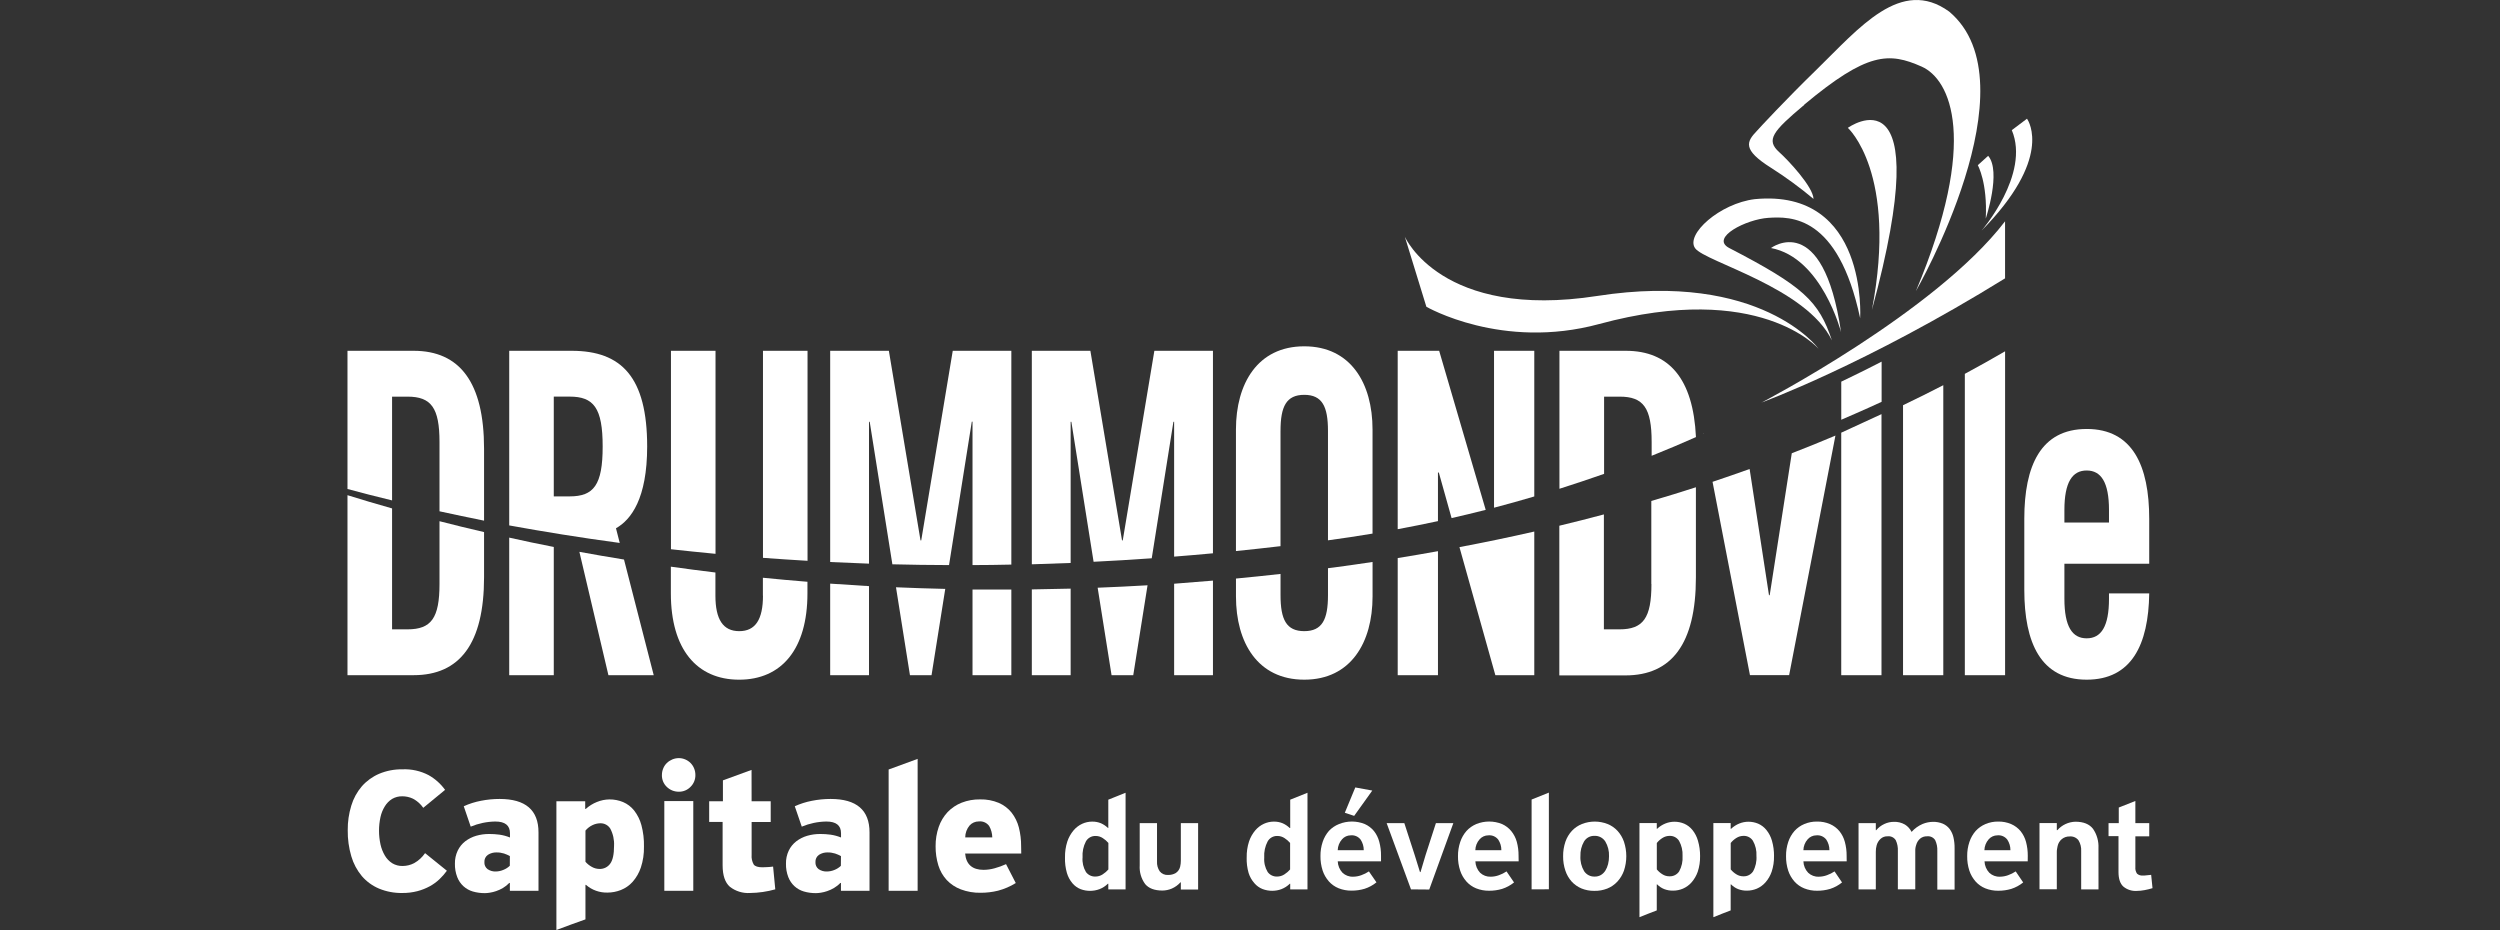 <?xml version="1.0" encoding="UTF-8"?>
<svg id="Layer_2" xmlns="http://www.w3.org/2000/svg" width="300" height="111.6" version="1.1" viewBox="0 0 300 111.6">
  <rect x="0" y="0" width="300" height="111.6" fill="#333333" stroke="none"/>
  <!-- Generator: Adobe Illustrator 29.0.0, SVG Export Plug-In . SVG Version: 2.1.0 Build 186)  -->
  <defs>
    <style>
      .st0 {
        fill: #fff;
      }
    </style>
  </defs>
  <path class="st0" d="M52.74,70.077c0,4.097-.992,5.444-3.839,5.444h-1.852v-14.511c-1.901-.535-3.689-1.07-5.351-1.587v21.598h7.936c5.523,0,8.453-3.775,8.453-11.753v-5.418c-1.856-.429-3.638-.864-5.347-1.306v7.532Z"/>
  <path class="st0" d="M47.049,47.597h1.852c2.848,0,3.839,1.347,3.839,5.444v8.314c1.709.374,3.491.748,5.347,1.123v-8.629c0-7.977-2.93-11.753-8.453-11.753h-7.936v16.584c1.661.449,3.45.909,5.351,1.369v-12.453Z"/>
  <path class="st0" d="M73.918,63.391c1.811-1.022,3.742-3.555,3.742-9.811,0-8.303-3.061-11.484-9.055-11.484h-7.499v20.954c4.116.748,8.531,1.467,13.261,2.103l-.449-1.759v-.004ZM68.354,59.567h-1.901v-11.974h1.901c2.889,0,3.966,1.347,3.966,5.987s-1.078,5.987-3.966,5.987Z"/>
  <path class="st0" d="M61.106,81.022h5.347v-15.386c-1.836-.359-3.618-.733-5.347-1.123v16.509Z"/>
  <path class="st0" d="M73.009,81.022h5.437l-3.566-13.878c-1.826-.296-3.615-.602-5.354-.924l3.484,14.803Z"/>
  <path class="st0" d="M91.557,71.477c0,2.859-.906,4.262-2.848,4.262s-2.859-1.403-2.859-4.262v-2.776c-1.819-.22-3.601-.453-5.347-.7v3.207c0,6.687,3.106,10.354,8.195,10.354s8.195-3.667,8.195-10.354v-1.396c-1.811-.145-3.593-.306-5.347-.483v2.148h.011Z"/>
  <path class="st0" d="M85.851,42.096h-5.336v23.813c1.747.195,3.529.374,5.347.55v-24.363h-.011Z"/>
  <path class="st0" d="M96.904,42.096h-5.347v24.845c1.746.13,3.529.248,5.347.355v-25.201Z"/>
  <path class="st0" d="M116.702,70.728v10.294h4.659v-10.275c-1.567,0-3.119,0-4.659,0v-.019Z"/>
  <path class="st0" d="M104.279,50.616h.086l2.72,17.1c2.225.057,4.491.089,6.799.094l2.732-17.212h.086v17.212c1.534,0,3.091-.026,4.659-.06v-25.654h-7.031l-3.783,22.754h-.086l-3.798-22.754h-7.042v25.347c1.534.075,3.087.14,4.659.195v-17.021Z"/>
  <path class="st0" d="M99.621,81.022h4.659v-10.687c-1.572-.09-3.124-.19-4.659-.299v11.005-.019Z"/>
  <path class="st0" d="M109.196,81.022h2.589l1.646-10.354c-1.996-.045-3.966-.11-5.912-.195l1.676,10.548Z"/>
  <path class="st0" d="M128.477,50.616h.086l2.668,16.797c2.297-.112,4.624-.252,6.978-.419l2.601-16.378h.086v16.179c1.542-.12,3.094-.253,4.659-.4v-24.299h-7.031l-3.794,22.754h-.086l-3.798-22.754h-7.027v25.62c1.534-.045,3.091-.097,4.659-.161v-16.939Z"/>
  <path class="st0" d="M133.394,81.022h2.597l1.714-10.788c-2.009.12-4.0.213-5.987.292l1.669,10.496h.007Z"/>
  <path class="st0" d="M140.896,81.022h4.659v-11.349c-1.564.132-3.117.257-4.659.374v10.993-.019Z"/>
  <path class="st0" d="M123.819,81.022h4.659v-10.387c-1.567.04-3.119.071-4.659.094v10.294Z"/>
  <path class="st0" d="M159.358,68.184v3.24c0,2.911-.692,4.314-2.847,4.314s-2.847-1.403-2.847-4.314v-2.552c-1.796.202-3.578.387-5.347.554v2.159c0,5.5,2.586,9.976,8.195,9.976s8.195-4.49,8.195-9.976v-4.15c-1.542.232-3.094.457-4.677.666l-.67.082Z"/>
  <path class="st0" d="M153.663,51.694c0-2.911.692-4.314,2.847-4.314s2.847,1.403,2.847,4.314v13.145c1.811-.243,3.592-.516,5.347-.808v-12.498c0-5.5-2.589-9.976-8.195-9.976s-8.195,4.49-8.195,9.976v14.593c1.766-.18,3.548-.375,5.347-.587v-13.845Z"/>
  <path class="st0" d="M179.455,81.022h4.659v-17.238c-2.909.666-5.902,1.29-8.98,1.871l4.307,15.36.015.007Z"/>
  <path class="st0" d="M167.725,81.022h4.831v-14.881c-1.59.284-3.195.565-4.831.827v14.054Z"/>
  <path class="st0" d="M184.114,42.096h-4.831v18.829c1.639-.429,3.249-.879,4.831-1.351v-17.478Z"/>
  <path class="st0" d="M172.555,56.708h.105l1.53,5.463c1.384-.314,2.749-.644,4.094-.988l-5.583-19.083h-4.977v21.403c1.636-.304,3.247-.627,4.831-.969v-5.826Z"/>
  <path class="st0" d="M198.172,70.077c0,4.097-.988,5.444-3.835,5.444h-1.871v-13.792c-1.746.469-3.529.922-5.347,1.358v17.961h7.936c5.519,0,8.453-3.775,8.453-11.753v-10.825c-1.746.566-3.53,1.115-5.351,1.646v9.961h.015Z"/>
  <path class="st0" d="M192.492,47.597h1.871c2.847,0,3.835,1.347,3.835,5.444v1.654c1.819-.728,3.591-1.477,5.317-2.245-.333-7.02-3.233-10.354-8.419-10.354h-7.963v16.557c1.826-.581,3.612-1.177,5.358-1.789v-9.268Z"/>
  <path class="st0" d="M212.364,71.424h-.086l-2.324-15.143c-1.457.521-2.94,1.034-4.449,1.538l4.49,23.199h4.7l5.557-28.748c-1.696.718-3.442,1.426-5.239,2.122l-2.649,17.029v.004Z"/>
  <path class="st0" d="M204.383,52.001v.03l.082-.03h-.082Z"/>
  <path class="st0" d="M220.948,81.022h4.831v-31.326l-4.831,2.226v29.1Z"/>
  <path class="st0" d="M228.364,81.022h4.831v-34.799c-1.557.806-3.167,1.606-4.831,2.402v32.396Z"/>
  <path class="st0" d="M235.78,81.022h4.831v-38.866c-1.547.901-3.157,1.802-4.831,2.705v36.161Z"/>
  <path class="st0" d="M250.4,51.477c-5.519,0-7.484,4.423-7.484,10.784v8.516c0,6.361,1.983,10.784,7.484,10.784,5.396,0,7.424-4.206,7.506-10.354h-4.827v.647c0,3.341-.95,4.745-2.679,4.745s-2.672-1.403-2.672-4.745v-4.202h10.178v-5.392c0-6.361-1.983-10.784-7.506-10.784ZM253.079,62.702h-5.351v-1.497c0-3.345.95-4.745,2.672-4.745s2.679,1.399,2.679,4.745v1.497Z"/>
  <path class="st0" d="M220.929,39.866s-2.294-8.947-8.412-10.103c0,0,6.241-4.685,8.412,10.103Z"/>
  <path class="st0" d="M224.63,37.191c3.136-16.464-2.889-21.848-2.889-21.848,0,0,10.948-7.869,2.889,21.848"/>
  <path class="st0" d="M237.786,27.679s5.867-6.758,3.63-12.06l1.826-1.377c.247.374,3.023,4.838-5.456,13.437"/>
  <path class="st0" d="M238.291,26.231s1.893-5.661.288-7.532l-1.242,1.123s1.179,2.095.954,6.41"/>
  <path class="st0" d="M216.495,12.57c7.592-6.342,10.185-6.316,14.107-4.576,3.435,1.527,6.93,8.774-.696,26.941,0,0,14.312-24.905,3.989-33.549-5.777-4.183-10.788,1.972-15.91,6.971-3.734,3.633-6.829,6.975-7.158,7.349-1.246,1.298-1.77,2.245,1.684,4.423,1.784,1.133,3.492,2.383,5.111,3.742-.041-1.456-3.068-4.681-4.116-5.613-1.631-1.463-.782-2.496,2.993-5.665l-.004-.022Z"/>
  <path class="st0" d="M223.219,38.186s.977-15.585-12.632-14.29c-4.217.509-8.367,4.247-7.169,5.897s13.347,4.7,16.411,11.057c-1.56-4.711-3.424-6.481-12.348-11.102-2.282-1.227,2.077-3.439,4.726-3.607s8.363-.374,11.012,12.045Z"/>
  <path class="st0" d="M211.35,48.326s20.928-10.874,29.257-21.77v6.847c-16.767,10.376-29.264,14.915-29.264,14.915l.007.007Z"/>
  <path class="st0" d="M218.187,41.816s-7.027-8.15-26.271-2.937c-11.701,3.184-20.752-2.069-20.752-2.069l-2.586-8.408s4.367,10.024,23.117,7.109c19.622-3.035,26.496,6.29,26.496,6.29l-.004.015Z"/>
  <path class="st0" d="M225.794,48.218c-1.8.846-4.842,2.152-4.842,2.152v-4.572s2.69-1.28,4.842-2.402v4.823Z"/>
  <path class="st0" d="M127.8,102.889c-.012-.644.081-1.287.277-1.901.162-.49.416-.945.748-1.34.283-.337.637-.608,1.036-.793.371-.17.774-.259,1.182-.262.371-.009.739.06,1.081.202.307.138.588.327.831.561h.041v-3.394l2.073-.831v11.6h-2.073v-.685h-.052c-.285.285-.627.506-1.003.651-.732.274-1.539.274-2.271,0-.375-.15-.708-.389-.969-.696-.308-.361-.536-.783-.67-1.239-.175-.609-.253-1.241-.232-1.875h-0ZM129.907,102.889c-.051.613.092,1.227.408,1.755.262.355.682.557,1.123.543.309.001.612-.087.872-.254.259-.166.493-.367.696-.599v-3.181c-.194-.225-.42-.42-.67-.58-.256-.17-.557-.26-.864-.258-.478-.014-.925.236-1.164.651-.307.592-.446,1.258-.4,1.923h0Z"/>
  <path class="st0" d="M136.765,98.773h2.077v4.606c-.024.419.09.835.326,1.182.246.303.625.465,1.014.434.311.006.618-.07.891-.221.277-.176.474-.454.546-.775.056-.235.083-.477.082-.718v-4.509h2.073v7.97h-2.073v-.861h-.049c-.287.322-.641.577-1.036.748-.355.152-.736.232-1.123.236-.948,0-1.639-.259-2.073-.778-.476-.648-.708-1.443-.655-2.245v-5.07Z"/>
  <path class="st0" d="M149.603,102.889c-.012-.644.081-1.287.277-1.901.162-.49.416-.945.748-1.34.283-.337.637-.608,1.036-.793.371-.17.774-.259,1.182-.262.371-.009.739.06,1.081.202.307.138.588.327.831.561h.067v-3.394l2.073-.831v11.6h-2.073v-.685h-.049c-.287.284-.63.506-1.007.651-.353.132-.727.199-1.104.198-.399.002-.795-.07-1.167-.213-.375-.15-.708-.389-.969-.696-.316-.355-.553-.774-.696-1.227-.174-.608-.253-1.239-.232-1.871h0ZM151.71,102.889c-.05.614.094,1.227.412,1.755.262.355.682.558,1.123.543.309.001.612-.087.872-.254.26-.165.494-.366.696-.599v-3.181c-.195-.224-.42-.419-.67-.58-.256-.17-.557-.26-.864-.258-.478-.015-.924.236-1.16.651-.311.591-.454,1.257-.412,1.923h.004Z"/>
  <path class="st0" d="M165.723,103.361h-5.194c.018.511.222.998.572,1.369.344.324.804.496,1.276.475.335-.004.666-.064.98-.18.322-.113.629-.267.913-.457l.906,1.313c-.424.345-.909.608-1.429.775-.505.15-1.03.224-1.557.221-.534.008-1.064-.09-1.56-.288-.447-.181-.847-.463-1.167-.823-.335-.381-.589-.825-.748-1.306-.179-.56-.267-1.145-.258-1.732-.008-.582.083-1.162.269-1.714.162-.481.416-.926.748-1.31.339-.359.753-.638,1.212-.819.99-.4,2.097-.4,3.087,0,.428.192.806.48,1.104.842.298.382.515.822.636,1.291.146.545.217,1.108.21,1.673v.67ZM163.65,102.021c.004-.449-.127-.89-.374-1.265-.28-.367-.731-.562-1.19-.516-.399.002-.778.175-1.04.475-.322.36-.506.823-.52,1.306h3.124ZM162.501,97.905l-1.123-.374,1.257-3.038,2.039.374-2.174,3.038Z"/>
  <path class="st0" d="M169.319,106.724l-2.922-7.951h2.122l1.257,3.873.621,2.006h.064l.606-2.039,1.242-3.839h2.092l-2.892,7.97-2.189-.019Z"/>
  <path class="st0" d="M182.239,103.361h-5.194c.017.51.219.997.569,1.369.344.323.804.494,1.276.475.335-.003.666-.064.98-.18.323-.113.629-.266.913-.457l.902,1.325c-.425.345-.911.608-1.433.775-.505.15-1.03.224-1.557.221-.534.007-1.064-.091-1.56-.288-.447-.181-.847-.463-1.167-.823-.336-.38-.591-.824-.748-1.306-.183-.559-.271-1.144-.262-1.732-.007-.583.086-1.162.273-1.714.16-.482.415-.927.748-1.31.328-.359.73-.643,1.179-.831.99-.4,2.097-.4,3.087,0,.428.192.806.48,1.104.842.31.379.537.819.666,1.291.147.545.219,1.108.213,1.673l.011.67ZM180.163,102.021c.005-.45-.126-.89-.374-1.265-.281-.366-.731-.561-1.19-.516-.4.001-.78.175-1.044.475-.322.36-.505.823-.516,1.306h3.124Z"/>
  <path class="st0" d="M183.792,106.724v-10.78l2.073-.831v11.6l-2.073.011Z"/>
  <path class="st0" d="M191.328,106.904c-.533.008-1.063-.091-1.557-.292-.449-.19-.851-.474-1.179-.834-.335-.38-.59-.824-.748-1.306-.186-.553-.277-1.134-.269-1.717-.008-.596.085-1.19.277-1.755.167-.485.434-.93.782-1.306.338-.356.749-.634,1.205-.816.985-.384,2.079-.384,3.065,0,.456.181.865.463,1.197.823.345.378.608.822.775,1.306.374,1.127.374,2.345,0,3.472-.172.486-.441.933-.79,1.313-.339.366-.756.653-1.22.838-.49.191-1.012.284-1.538.273h-0ZM191.328,100.304c-.512-.019-.992.246-1.25.688-.302.526-.45,1.126-.427,1.732-.037.637.118,1.271.445,1.819.284.425.769.67,1.28.647.256.004.508-.061.73-.187.217-.131.4-.31.535-.524.149-.239.259-.501.326-.775.08-.31.119-.63.116-.95.027-.62-.127-1.235-.442-1.77-.286-.452-.795-.713-1.328-.681h.015Z"/>
  <path class="st0" d="M204.009,102.739c.013.635-.082,1.268-.281,1.871-.165.472-.419.908-.748,1.283-.286.323-.64.578-1.036.748-.369.154-.764.234-1.164.236-.369.009-.737-.055-1.081-.187-.316-.126-.601-.318-.838-.561h-.049v3.121c-.352.131-.7.262-1.04.4l-1.036.415v-11.293h2.077v.685h.041c.288-.272.624-.488.992-.636.347-.14.718-.212,1.093-.213.402 0.0.8.08,1.171.236.38.168.715.425.977.748.307.381.534.82.666,1.291.177.603.264,1.228.258,1.856h0ZM201.906,102.706c.032-.631-.115-1.259-.423-1.811-.245-.379-.671-.604-1.123-.591-.308-.001-.609.087-.868.254-.256.161-.484.363-.674.599v3.169c.187.232.412.429.666.584.251.163.543.248.842.247.466.023.911-.2,1.171-.587.313-.569.454-1.216.408-1.863Z"/>
  <path class="st0" d="M212.881,102.739c.014.635-.082,1.268-.284,1.871-.163.473-.417.909-.748,1.283-.285.323-.637.578-1.033.748-.37.154-.767.234-1.167.236-.369.009-.737-.055-1.081-.187-.315-.127-.6-.318-.838-.561h-.049v3.121c-.352.131-.7.262-1.04.4l-1.036.415v-11.293h2.077v.685h.049c.288-.272.624-.488.992-.636.347-.14.718-.212,1.093-.213.402-0.0.8.08,1.171.236.38.168.715.425.977.748.308.381.536.82.67,1.291.173.603.257,1.228.251,1.856h0ZM210.774,102.706c.035-.632-.112-1.26-.423-1.811-.244-.381-.67-.605-1.123-.591-.308-.001-.609.087-.868.254-.256.161-.484.363-.674.599v3.169c.187.232.412.429.666.584.251.162.543.248.842.247.467.024.911-.199,1.171-.587.315-.568.457-1.216.408-1.863Z"/>
  <path class="st0" d="M221.603,103.361h-5.194c.015.512.219 1.0.572,1.369.342.324.801.496,1.272.475.335-.003.666-.064.98-.18.322-.113.629-.267.913-.457l.898,1.325c-.423.344-.906.607-1.426.775-.507.149-1.032.224-1.56.221-.534.008-1.064-.09-1.56-.288-.447-.181-.847-.463-1.167-.823-.335-.381-.589-.825-.748-1.306-.179-.56-.267-1.145-.258-1.732-.009-.582.081-1.162.266-1.714.16-.482.415-.927.748-1.31.327-.36.729-.644,1.179-.831.482-.203,1-.303,1.523-.296.537-.012,1.071.091,1.564.303.435.19.819.478,1.123.842.307.382.53.824.655,1.298.147.545.219,1.108.213,1.673l.007.655ZM219.53,102.021c.004-.449-.127-.89-.374-1.265-.281-.366-.731-.561-1.19-.516-.4.001-.78.174-1.044.475-.321.361-.504.823-.516,1.306h3.124Z"/>
  <path class="st0" d="M227.743,106.724v-4.606c.024-.447-.063-.893-.254-1.298-.212-.333-.596-.514-.988-.464-.31-.012-.611.1-.838.311-.228.21-.39.482-.468.782-.068.25-.101.508-.097.767v4.509h-2.073v-7.951h2.073v.849h.049c.267-.319.602-.575.98-.748.351-.165.734-.252,1.123-.254.471-.02.938.094,1.347.329.341.214.615.518.793.879.366-.412.818-.737,1.325-.954.389-.16.803-.246,1.224-.254.411-.01.82.065,1.201.221.321.14.602.359.816.636.219.298.375.638.456.999.098.431.144.872.138,1.313v4.965h-2.073v-4.636c.022-.447-.065-.893-.254-1.298-.212-.333-.596-.514-.988-.464-.301-.01-.596.091-.827.284-.226.197-.388.458-.464.748-.084.24-.123.494-.112.748v4.587h-2.088Z"/>
  <path class="st0" d="M243.324,103.361h-5.182c.018.511.222.998.573,1.369.344.324.804.496,1.276.475.335-.004.666-.064.98-.18.322-.113.629-.267.913-.457l.898,1.325c-.424.345-.909.607-1.429.775-.506.15-1.032.224-1.56.221-.533.007-1.062-.091-1.557-.288-.447-.181-.847-.463-1.167-.823-.335-.381-.589-.825-.748-1.306-.179-.56-.267-1.145-.258-1.732-.008-.582.083-1.162.269-1.714.16-.482.415-.927.748-1.31.329-.359.733-.643,1.182-.831.481-.202.998-.303,1.519-.296.537-.012,1.071.091,1.564.303.434.19.819.478,1.123.842.306.383.529.825.655,1.298.144.546.215,1.108.21,1.673l-.007.655ZM241.251,102.021c.004-.449-.127-.89-.374-1.265-.28-.367-.731-.562-1.19-.516-.4.002-.78.175-1.044.475-.319.362-.502.824-.516,1.306h3.124Z"/>
  <path class="st0" d="M251.821,106.724h-2.08v-4.584c.028-.46-.085-.917-.326-1.31-.252-.32-.649-.492-1.055-.457-.337-.009-.667.101-.932.311-.261.212-.442.506-.513.834-.022.097-.045.21-.064.333-.024.123-.035.249-.034.374v4.49h-2.077v-7.944h2.077v.849h.064c.55-.624,1.335-.992,2.166-1.014.977,0,1.68.288,2.118.857.464.679.692,1.491.651,2.312l.004,4.947Z"/>
  <path class="st0" d="M256.244,98.773h1.665v1.583h-1.665v3.693c-.028.278.042.558.198.79.197.173.458.255.718.225.127,0,.273,0,.434-.026l.546-.056.161,1.598c-.308.095-.622.173-.939.232-.319.062-.644.095-.969.097-.579.035-1.149-.153-1.594-.524-.384-.349-.577-.927-.58-1.732v-4.314h-1.194v-1.564h1.227v-1.871l1.991-.786v2.657Z"/>
  <path class="st0" d="M41.728,99.626c-.011-1.003.135-2.001.43-2.96.257-.85.687-1.638,1.265-2.312.571-.646,1.277-1.157,2.069-1.497.892-.373,1.851-.556,2.818-.539,1.082-.044,2.156.196,3.117.696.782.439,1.459,1.043,1.983,1.77l-2.619,2.155c-.318-.459-.742-.834-1.235-1.096-.399-.189-.835-.287-1.276-.288-.432-.009-.858.101-1.231.318-.35.22-.645.519-.861.872-.251.401-.431.843-.531,1.306-.234,1.077-.234,2.193,0,3.27.103.477.282.935.531,1.355.216.37.517.683.879.913.377.228.813.342,1.254.329.48-.002.952-.118,1.377-.341.523-.294.972-.705,1.31-1.201l2.619,2.114c-.268.364-.567.705-.894,1.018-.35.331-.741.615-1.164.846-.467.253-.964.449-1.478.584-.589.152-1.195.227-1.804.221-.962.018-1.917-.161-2.806-.528-.792-.334-1.496-.846-2.058-1.497-.581-.696-1.012-1.505-1.265-2.376-.3-1.016-.445-2.072-.43-3.132h0Z"/>
  <path class="st0" d="M61.185,106.893v-.928l-.064-.019c-.227.24-.486.446-.771.614-.258.152-.532.278-.816.374-.243.085-.494.147-.748.187-.197.034-.395.053-.595.056-.491.004-.98-.062-1.452-.198-.417-.122-.801-.337-1.123-.629-.331-.304-.587-.681-.748-1.1-.197-.516-.291-1.065-.277-1.616-.01-.536.104-1.068.333-1.553.209-.439.518-.824.902-1.123.393-.297.837-.522,1.31-.662.511-.148,1.04-.221,1.572-.217.409-.001.818.025,1.224.079.434.062.859.176,1.265.341v-.513c0-.935-.586-1.403-1.759-1.403-1.014.015-2.016.224-2.952.614l-.834-2.447c.657-.3,1.348-.52,2.058-.655.739-.147,1.491-.221,2.245-.221,3.111,0,4.666,1.336,4.666,4.007v7.012h-3.435ZM61.185,102.732c-.224-.126-.459-.23-.703-.311-.292-.091-.596-.135-.902-.131-.362-.009-.719.09-1.025.284-.287.198-.449.532-.427.879-.023.324.117.639.374.838.292.203.643.304.999.288.312-.006.619-.072.906-.195.287-.112.549-.28.771-.494l.007-1.16Z"/>
  <path class="st0" d="M77.275,101.606c.019.85-.107,1.696-.374,2.503-.212.631-.548,1.214-.988,1.714-.388.432-.871.767-1.411.98-.511.202-1.056.306-1.605.307-.945.025-1.865-.305-2.578-.924h-.064v4.138c-.586.207-1.17.417-1.751.629-.581.212-1.16.428-1.736.647v-15.446h3.457v.92h.064c.394-.358.849-.642,1.343-.838.475-.196.983-.3,1.497-.307.562-.005,1.119.103,1.639.318.516.22.97.565,1.321,1.003.408.523.707,1.122.879,1.762.225.845.328,1.719.307,2.593h0ZM73.686,101.497c.039-.714-.116-1.425-.449-2.058-.257-.414-.714-.661-1.201-.647-.329.005-.652.083-.947.228-.322.154-.606.376-.834.651v3.742c.218.25.479.459.771.617.275.156.585.24.902.243.513.021,1.001-.218,1.298-.636.307-.414.46-1.128.46-2.14v0Z"/>
  <path class="st0" d="M79.43,93c-.001-.271.052-.54.157-.79.098-.246.247-.467.438-.651.188-.182.409-.326.651-.427.254-.107.528-.161.804-.157.258.001.512.055.748.157.238.099.454.244.636.427.186.186.333.407.43.651.102.251.154.519.153.79.011.534-.201,1.049-.584,1.422-.365.379-.87.59-1.396.584-.276.003-.549-.049-.804-.153-.242-.101-.463-.247-.651-.43-.188-.18-.337-.396-.438-.636-.102-.249-.152-.517-.146-.786ZM79.718,96.128h3.476v10.765h-3.476v-10.765Z"/>
  <path class="st0" d="M90.195,96.154h2.29v2.485h-2.29v3.94c-.036.406.052.813.254,1.167.168.221.516.329,1.044.329.177,0,.368-.007.572-.022.206,0,.442-.034.707-.064l.262,2.732c-.982.277-1.996.424-3.016.438-.876.059-1.744-.207-2.436-.748-.576-.505-.868-1.366-.868-2.586v-5.19h-1.613v-2.481h1.65v-2.511l3.435-1.254.007,3.764Z"/>
  <path class="st0" d="M100.915,106.893v-.928l-.067-.019c-.226.241-.486.447-.771.614-.258.153-.531.279-.816.374-.243.085-.494.148-.748.187-.197.034-.395.053-.595.056-.491.005-.98-.062-1.452-.198-.417-.121-.801-.336-1.123-.629-.331-.304-.587-.681-.748-1.1-.197-.516-.291-1.065-.277-1.616-.012-.536.101-1.068.329-1.553.21-.44.52-.824.906-1.123.393-.298.837-.523,1.31-.662.511-.148,1.04-.221,1.572-.217.408-.001.815.025,1.22.079.435.062.861.176,1.268.341v-.513c0-.935-.587-1.403-1.762-1.403-1.013.016-2.013.224-2.949.614l-.838-2.447c.657-.299,1.348-.519,2.058-.655.739-.147,1.491-.22,2.245-.221,3.111,0,4.666,1.336,4.666,4.007v7.012h-3.427ZM100.915,102.732c-.225-.127-.462-.231-.707-.311-.292-.091-.596-.135-.902-.131-.361-.008-.717.091-1.022.284-.288.197-.451.531-.43.879-.022.324.118.638.374.838.294.202.646.304,1.003.288.31-.004.616-.068.902-.187.287-.112.549-.28.771-.494l.011-1.167Z"/>
  <path class="st0" d="M106.636,106.893v-14.552l3.48-1.276v15.828h-3.48Z"/>
  <path class="st0" d="M122.55,102.421h-6.735c.116,1.306.861,1.961,2.223,1.961.443-.005.883-.068,1.31-.187.472-.128.932-.294,1.377-.498l1.167,2.268c-.659.41-1.375.719-2.125.917-.679.168-1.377.252-2.077.251-.816.018-1.627-.121-2.391-.408-.643-.241-1.222-.625-1.695-1.123-.461-.505-.803-1.105-1.003-1.759-.226-.742-.337-1.514-.329-2.29-.009-.789.117-1.574.374-2.32.228-.663.593-1.271,1.07-1.785.472-.49,1.044-.873,1.676-1.123.707-.275,1.461-.41,2.219-.397.769-.019,1.534.124,2.245.419.599.258,1.126.659,1.534,1.167.41.528.707,1.134.872,1.781.186.734.278,1.488.273,2.245l.015.879ZM119.074,100.487c-.008-.479-.136-.949-.374-1.366-.286-.395-.762-.605-1.246-.55-.419-.003-.819.173-1.1.483-.338.401-.525.908-.528,1.433h3.248Z"/>
</svg>